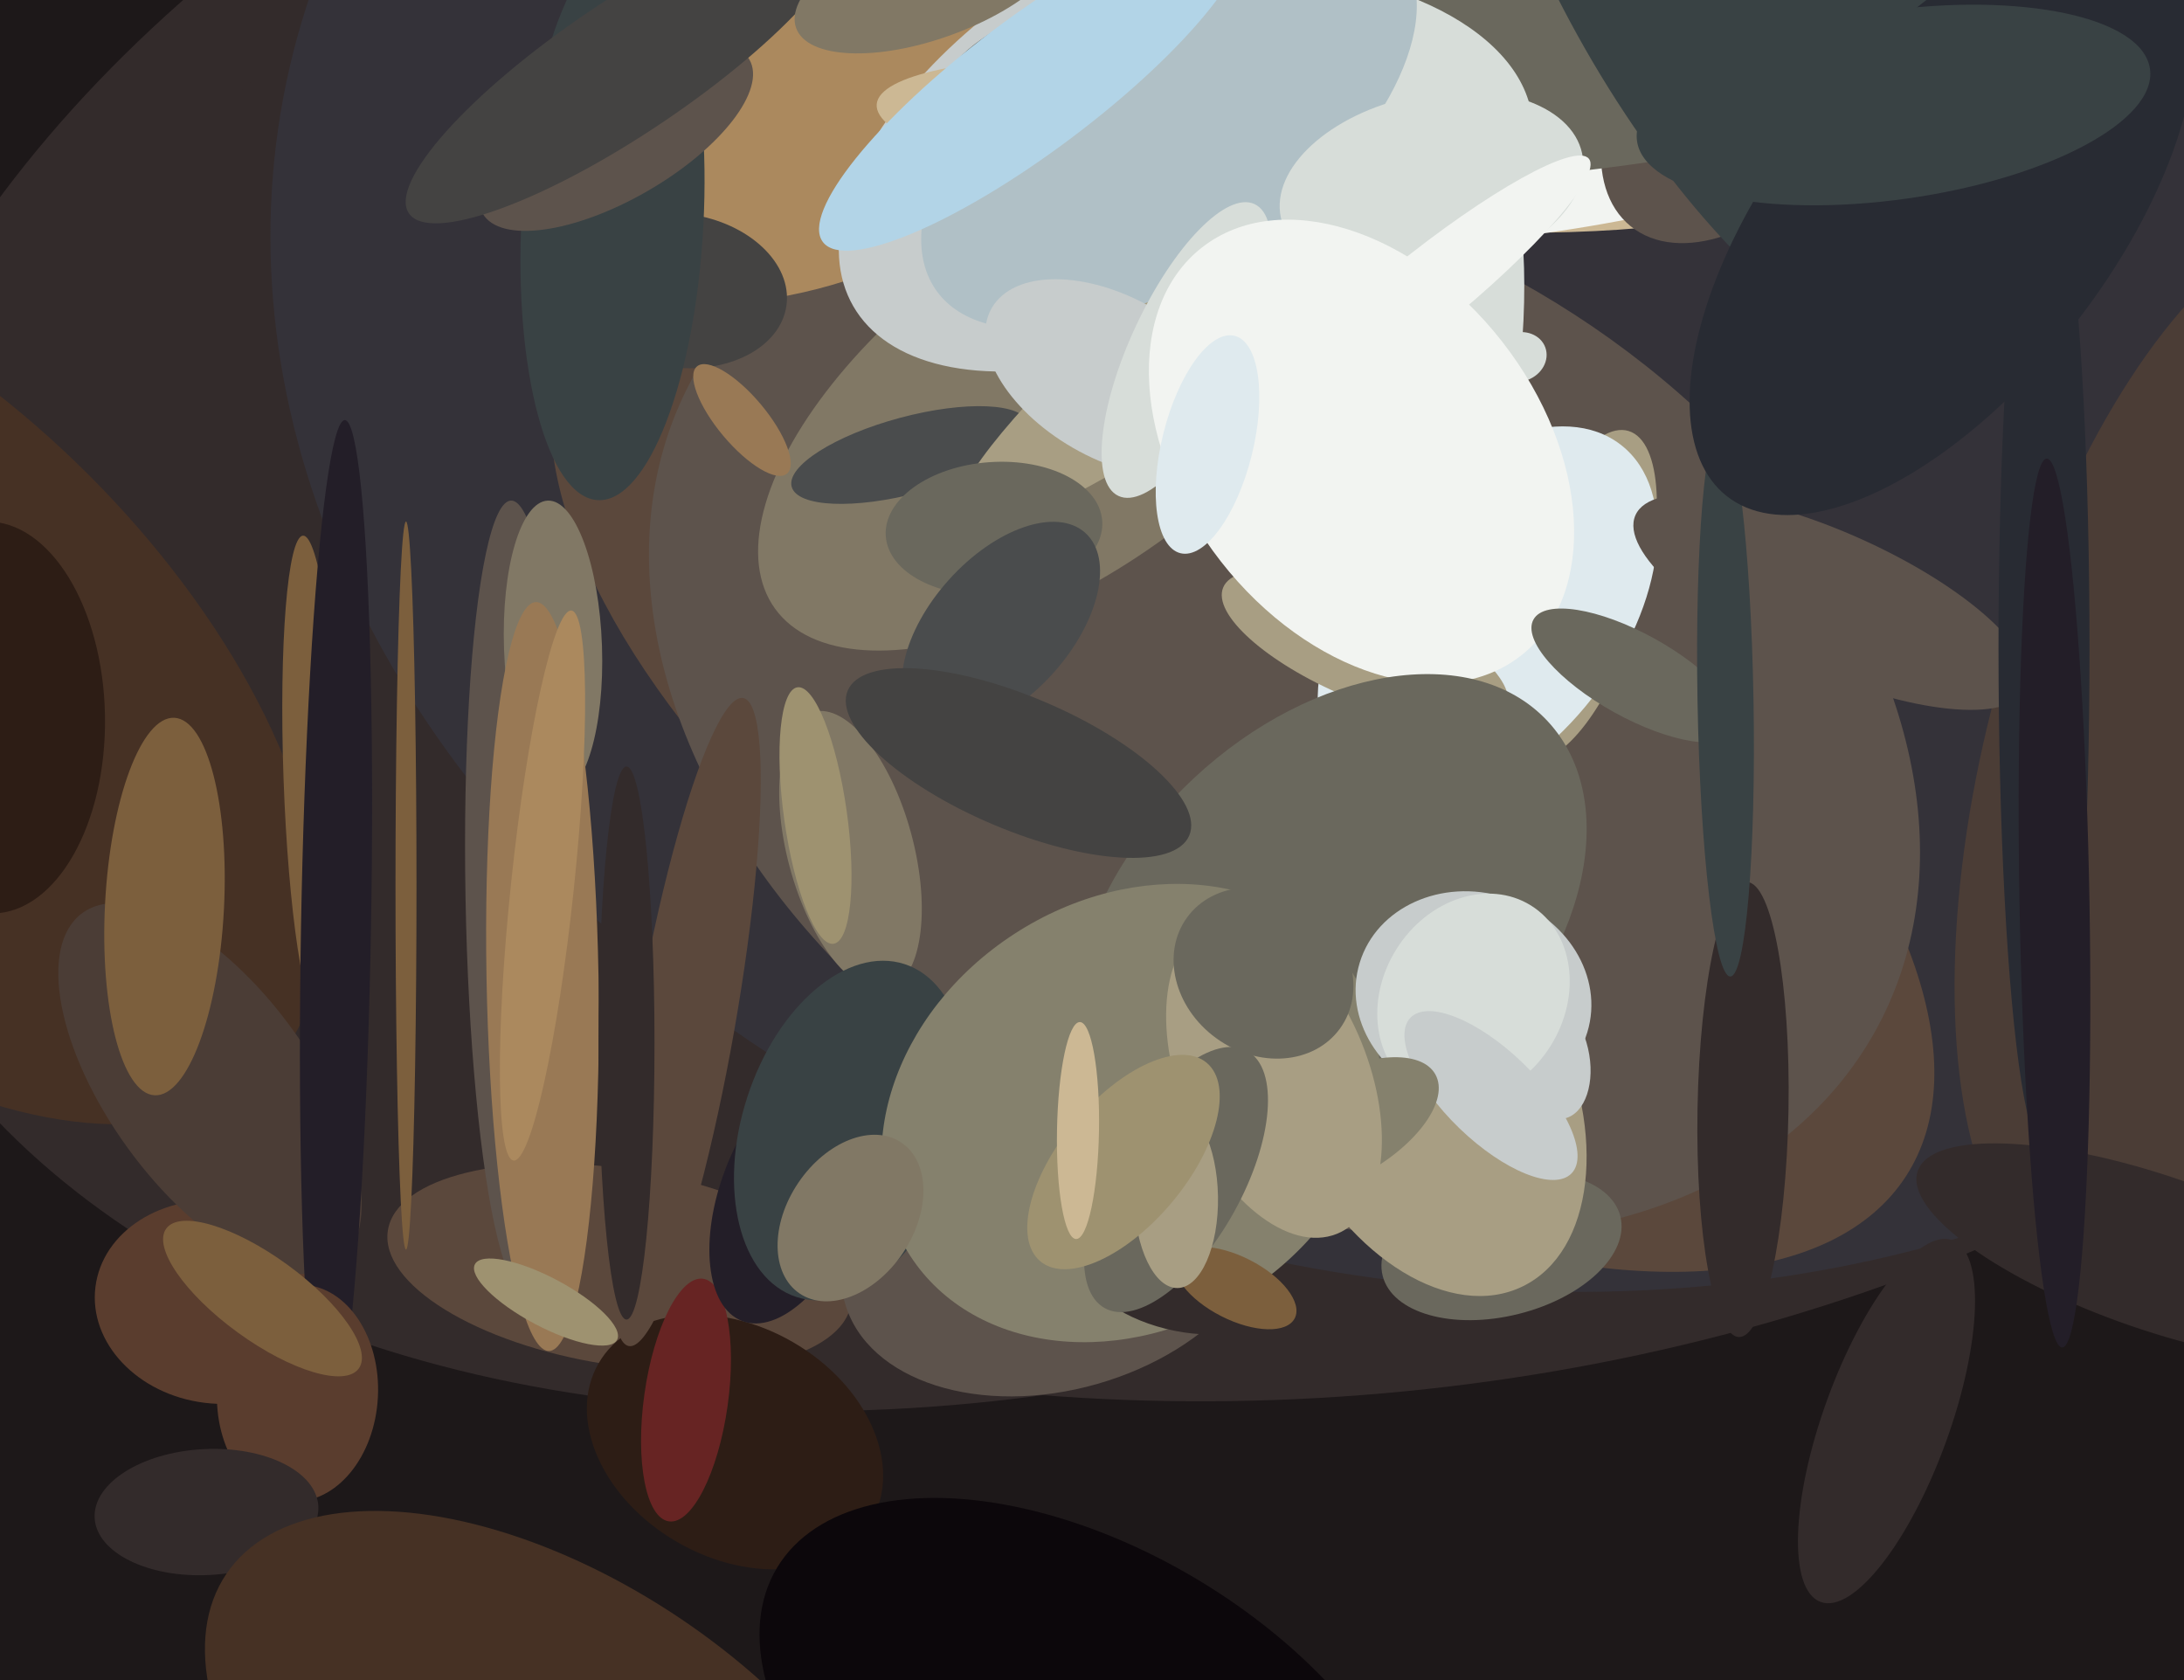 <svg xmlns="http://www.w3.org/2000/svg" width="624px" height="480px">
  <rect width="624" height="480" fill="rgb(29,24,25)"/>
  <ellipse cx="309" cy="140" rx="369" ry="251" transform="rotate(163,309,140)" fill="rgb(51,43,43)"/>
  <ellipse cx="374" cy="156" rx="382" ry="243" transform="rotate(175,374,156)" fill="rgb(51,43,43)"/>
  <ellipse cx="62" cy="372" rx="35" ry="29" transform="rotate(7,62,372)" fill="rgb(90,61,46)"/>
  <ellipse cx="415" cy="96" rx="341" ry="269" transform="rotate(13,415,96)" fill="rgb(52,50,57)"/>
  <ellipse cx="-38" cy="194" rx="160" ry="86" transform="rotate(44,-38,194)" fill="rgb(70,49,36)"/>
  <ellipse cx="355" cy="213" rx="226" ry="103" transform="rotate(33,355,213)" fill="rgb(91,72,60)"/>
  <ellipse cx="367" cy="201" rx="193" ry="138" transform="rotate(29,367,201)" fill="rgb(93,83,76)"/>
  <ellipse cx="304" cy="114" rx="102" ry="49" transform="rotate(144,304,114)" fill="rgb(129,120,101)"/>
  <ellipse cx="239" cy="31" rx="47" ry="87" transform="rotate(66,239,31)" fill="rgb(171,137,94)"/>
  <ellipse cx="177" cy="362" rx="28" ry="67" transform="rotate(99,177,362)" fill="rgb(91,72,60)"/>
  <ellipse cx="451" cy="170" rx="49" ry="18" transform="rotate(107,451,170)" fill="rgb(168,158,131)"/>
  <ellipse cx="260" cy="130" rx="35" ry="11" transform="rotate(165,260,130)" fill="rgb(74,76,77)"/>
  <ellipse cx="60" cy="311" rx="29" ry="62" transform="rotate(144,60,311)" fill="rgb(75,61,54)"/>
  <ellipse cx="210" cy="412" rx="33" ry="45" transform="rotate(120,210,412)" fill="rgb(45,29,21)"/>
  <ellipse cx="333" cy="36" rx="55" ry="103" transform="rotate(60,333,36)" fill="rgb(199,204,204)"/>
  <ellipse cx="373" cy="72" rx="126" ry="21" transform="rotate(142,373,72)" fill="rgb(168,158,131)"/>
  <ellipse cx="196" cy="400" rx="35" ry="12" transform="rotate(98,196,400)" fill="rgb(103,36,35)"/>
  <ellipse cx="89" cy="222" rx="8" ry="69" transform="rotate(178,89,222)" fill="rgb(124,95,61)"/>
  <ellipse cx="379" cy="41" rx="129" ry="23" transform="rotate(5,379,41)" fill="rgb(204,184,148)"/>
  <ellipse cx="302" cy="355" rx="42" ry="63" transform="rotate(74,302,355)" fill="rgb(93,83,76)"/>
  <ellipse cx="429" cy="356" rx="20" ry="35" transform="rotate(76,429,356)" fill="rgb(106,104,93)"/>
  <ellipse cx="96" cy="265" rx="145" ry="10" transform="rotate(91,96,265)" fill="rgb(35,30,40)"/>
  <ellipse cx="243" cy="243" rx="18" ry="41" transform="rotate(165,243,243)" fill="rgb(129,120,101)"/>
  <ellipse cx="398" cy="37" rx="143" ry="34" transform="rotate(176,398,37)" fill="rgb(242,244,241)"/>
  <ellipse cx="226" cy="341" rx="39" ry="20" transform="rotate(111,226,341)" fill="rgb(35,30,40)"/>
  <ellipse cx="498" cy="25" rx="32" ry="51" transform="rotate(39,498,25)" fill="rgb(93,83,76)"/>
  <ellipse cx="194" cy="83" rx="22" ry="31" transform="rotate(98,194,83)" fill="rgb(68,67,66)"/>
  <ellipse cx="439" cy="10" rx="171" ry="40" transform="rotate(174,439,10)" fill="rgb(106,104,93)"/>
  <ellipse cx="352" cy="39" rx="48" ry="86" transform="rotate(88,352,39)" fill="rgb(215,221,217)"/>
  <ellipse cx="407" cy="310" rx="41" ry="64" transform="rotate(154,407,310)" fill="rgb(168,158,131)"/>
  <ellipse cx="116" cy="253" rx="104" ry="3" transform="rotate(90,116,253)" fill="rgb(124,95,61)"/>
  <ellipse cx="243" cy="323" rx="31" ry="50" transform="rotate(18,243,323)" fill="rgb(57,66,68)"/>
  <ellipse cx="334" cy="35" rx="42" ry="82" transform="rotate(54,334,35)" fill="rgb(176,192,198)"/>
  <ellipse cx="409" cy="53" rx="44" ry="26" transform="rotate(168,409,53)" fill="rgb(215,221,217)"/>
  <ellipse cx="635" cy="215" rx="158" ry="67" transform="rotate(105,635,215)" fill="rgb(75,61,54)"/>
  <ellipse cx="425" cy="176" rx="62" ry="38" transform="rotate(128,425,176)" fill="rgb(223,234,238)"/>
  <ellipse cx="390" cy="185" rx="44" ry="15" transform="rotate(23,390,185)" fill="rgb(168,158,131)"/>
  <ellipse cx="284" cy="151" rx="19" ry="31" transform="rotate(86,284,151)" fill="rgb(106,104,93)"/>
  <ellipse cx="434" cy="102" rx="7" ry="8" transform="rotate(70,434,102)" fill="rgb(215,221,217)"/>
  <ellipse cx="-3" cy="205" rx="56" ry="33" transform="rotate(89,-3,205)" fill="rgb(45,29,21)"/>
  <ellipse cx="318" cy="108" rx="23" ry="40" transform="rotate(120,318,108)" fill="rgb(199,204,204)"/>
  <ellipse cx="423" cy="96" rx="12" ry="52" transform="rotate(4,423,96)" fill="rgb(215,221,217)"/>
  <ellipse cx="148" cy="256" rx="15" ry="113" transform="rotate(179,148,256)" fill="rgb(93,83,76)"/>
  <ellipse cx="523" cy="172" rx="61" ry="20" transform="rotate(24,523,172)" fill="rgb(93,83,76)"/>
  <ellipse cx="175" cy="63" rx="80" ry="26" transform="rotate(93,175,63)" fill="rgb(57,66,68)"/>
  <ellipse cx="339" cy="100" rx="46" ry="16" transform="rotate(115,339,100)" fill="rgb(215,221,217)"/>
  <ellipse cx="85" cy="398" rx="31" ry="23" transform="rotate(93,85,398)" fill="rgb(90,61,46)"/>
  <ellipse cx="498" cy="317" rx="65" ry="13" transform="rotate(91,498,317)" fill="rgb(51,43,43)"/>
  <ellipse cx="158" cy="185" rx="14" ry="42" transform="rotate(178,158,185)" fill="rgb(129,120,101)"/>
  <ellipse cx="443" cy="302" rx="11" ry="18" transform="rotate(167,443,302)" fill="rgb(199,204,204)"/>
  <ellipse cx="498" cy="-16" rx="135" ry="54" transform="rotate(61,498,-16)" fill="rgb(57,66,68)"/>
  <ellipse cx="584" cy="185" rx="143" ry="13" transform="rotate(90,584,185)" fill="rgb(40,43,51)"/>
  <ellipse cx="59" cy="432" rx="32" ry="18" transform="rotate(177,59,432)" fill="rgb(51,43,43)"/>
  <ellipse cx="405" cy="85" rx="63" ry="11" transform="rotate(141,405,85)" fill="rgb(242,244,241)"/>
  <ellipse cx="160" cy="514" rx="115" ry="62" transform="rotate(34,160,514)" fill="rgb(70,49,36)"/>
  <ellipse cx="389" cy="129" rx="74" ry="51" transform="rotate(52,389,129)" fill="rgb(242,244,241)"/>
  <ellipse cx="380" cy="264" rx="85" ry="57" transform="rotate(137,380,264)" fill="rgb(106,104,93)"/>
  <ellipse cx="467" cy="193" rx="12" ry="33" transform="rotate(119,467,193)" fill="rgb(106,104,93)"/>
  <ellipse cx="493" cy="200" rx="79" ry="8" transform="rotate(89,493,200)" fill="rgb(57,66,68)"/>
  <ellipse cx="323" cy="318" rx="75" ry="61" transform="rotate(147,323,318)" fill="rgb(133,129,109)"/>
  <ellipse cx="243" cy="348" rx="18" ry="26" transform="rotate(34,243,348)" fill="rgb(129,120,101)"/>
  <ellipse cx="155" cy="279" rx="16" ry="107" transform="rotate(179,155,279)" fill="rgb(153,121,85)"/>
  <ellipse cx="176" cy="39" rx="18" ry="44" transform="rotate(60,176,39)" fill="rgb(93,83,76)"/>
  <ellipse cx="179" cy="19" rx="19" ry="75" transform="rotate(56,179,19)" fill="rgb(68,67,66)"/>
  <ellipse cx="312" cy="502" rx="105" ry="59" transform="rotate(31,312,502)" fill="rgb(12,7,11)"/>
  <ellipse cx="555" cy="63" rx="100" ry="48" transform="rotate(128,555,63)" fill="rgb(40,43,51)"/>
  <ellipse cx="286" cy="179" rx="36" ry="20" transform="rotate(132,286,179)" fill="rgb(74,76,77)"/>
  <ellipse cx="196" cy="292" rx="94" ry="14" transform="rotate(100,196,292)" fill="rgb(91,72,60)"/>
  <ellipse cx="421" cy="285" rx="34" ry="30" transform="rotate(17,421,285)" fill="rgb(199,204,204)"/>
  <ellipse cx="421" cy="285" rx="26" ry="31" transform="rotate(32,421,285)" fill="rgb(215,221,217)"/>
  <ellipse cx="345" cy="127" rx="32" ry="13" transform="rotate(104,345,127)" fill="rgb(223,234,238)"/>
  <ellipse cx="47" cy="259" rx="17" ry="54" transform="rotate(3,47,259)" fill="rgb(124,95,61)"/>
  <ellipse cx="291" cy="218" rx="19" ry="53" transform="rotate(113,291,218)" fill="rgb(68,67,66)"/>
  <ellipse cx="426" cy="313" rx="32" ry="13" transform="rotate(44,426,313)" fill="rgb(199,204,204)"/>
  <ellipse cx="336" cy="368" rx="26" ry="12" transform="rotate(14,336,368)" fill="rgb(51,43,43)"/>
  <ellipse cx="295" cy="24" rx="19" ry="75" transform="rotate(53,295,24)" fill="rgb(178,212,231)"/>
  <ellipse cx="233" cy="233" rx="9" ry="37" transform="rotate(172,233,233)" fill="rgb(158,146,112)"/>
  <ellipse cx="353" cy="368" rx="19" ry="9" transform="rotate(27,353,368)" fill="rgb(124,95,61)"/>
  <ellipse cx="383" cy="322" rx="31" ry="15" transform="rotate(151,383,322)" fill="rgb(133,129,109)"/>
  <ellipse cx="364" cy="308" rx="27" ry="48" transform="rotate(158,364,308)" fill="rgb(168,158,131)"/>
  <ellipse cx="336" cy="337" rx="42" ry="19" transform="rotate(119,336,337)" fill="rgb(106,104,93)"/>
  <ellipse cx="361" cy="278" rx="23" ry="27" transform="rotate(126,361,278)" fill="rgb(106,104,93)"/>
  <ellipse cx="179" cy="298" rx="79" ry="8" transform="rotate(90,179,298)" fill="rgb(51,43,43)"/>
  <ellipse cx="212" cy="120" rx="7" ry="20" transform="rotate(140,212,120)" fill="rgb(153,121,85)"/>
  <ellipse cx="336" cy="342" rx="26" ry="12" transform="rotate(89,336,342)" fill="rgb(168,158,131)"/>
  <ellipse cx="541" cy="30" rx="27" ry="74" transform="rotate(82,541,30)" fill="rgb(57,66,68)"/>
  <ellipse cx="321" cy="332" rx="37" ry="18" transform="rotate(130,321,332)" fill="rgb(158,146,112)"/>
  <ellipse cx="616" cy="358" rx="72" ry="22" transform="rotate(19,616,358)" fill="rgb(51,43,43)"/>
  <ellipse cx="155" cy="253" rx="9" ry="79" transform="rotate(6,155,253)" fill="rgb(171,137,94)"/>
  <ellipse cx="587" cy="258" rx="127" ry="10" transform="rotate(89,587,258)" fill="rgb(35,30,40)"/>
  <ellipse cx="266" cy="-6" rx="17" ry="41" transform="rotate(70,266,-6)" fill="rgb(129,120,101)"/>
  <ellipse cx="156" cy="372" rx="7" ry="23" transform="rotate(118,156,372)" fill="rgb(158,146,112)"/>
  <ellipse cx="308" cy="323" rx="6" ry="31" transform="rotate(1,308,323)" fill="rgb(204,184,148)"/>
  <ellipse cx="75" cy="371" rx="34" ry="12" transform="rotate(36,75,371)" fill="rgb(124,95,61)"/>
  <ellipse cx="539" cy="406" rx="55" ry="18" transform="rotate(110,539,406)" fill="rgb(51,43,43)"/>
</svg>